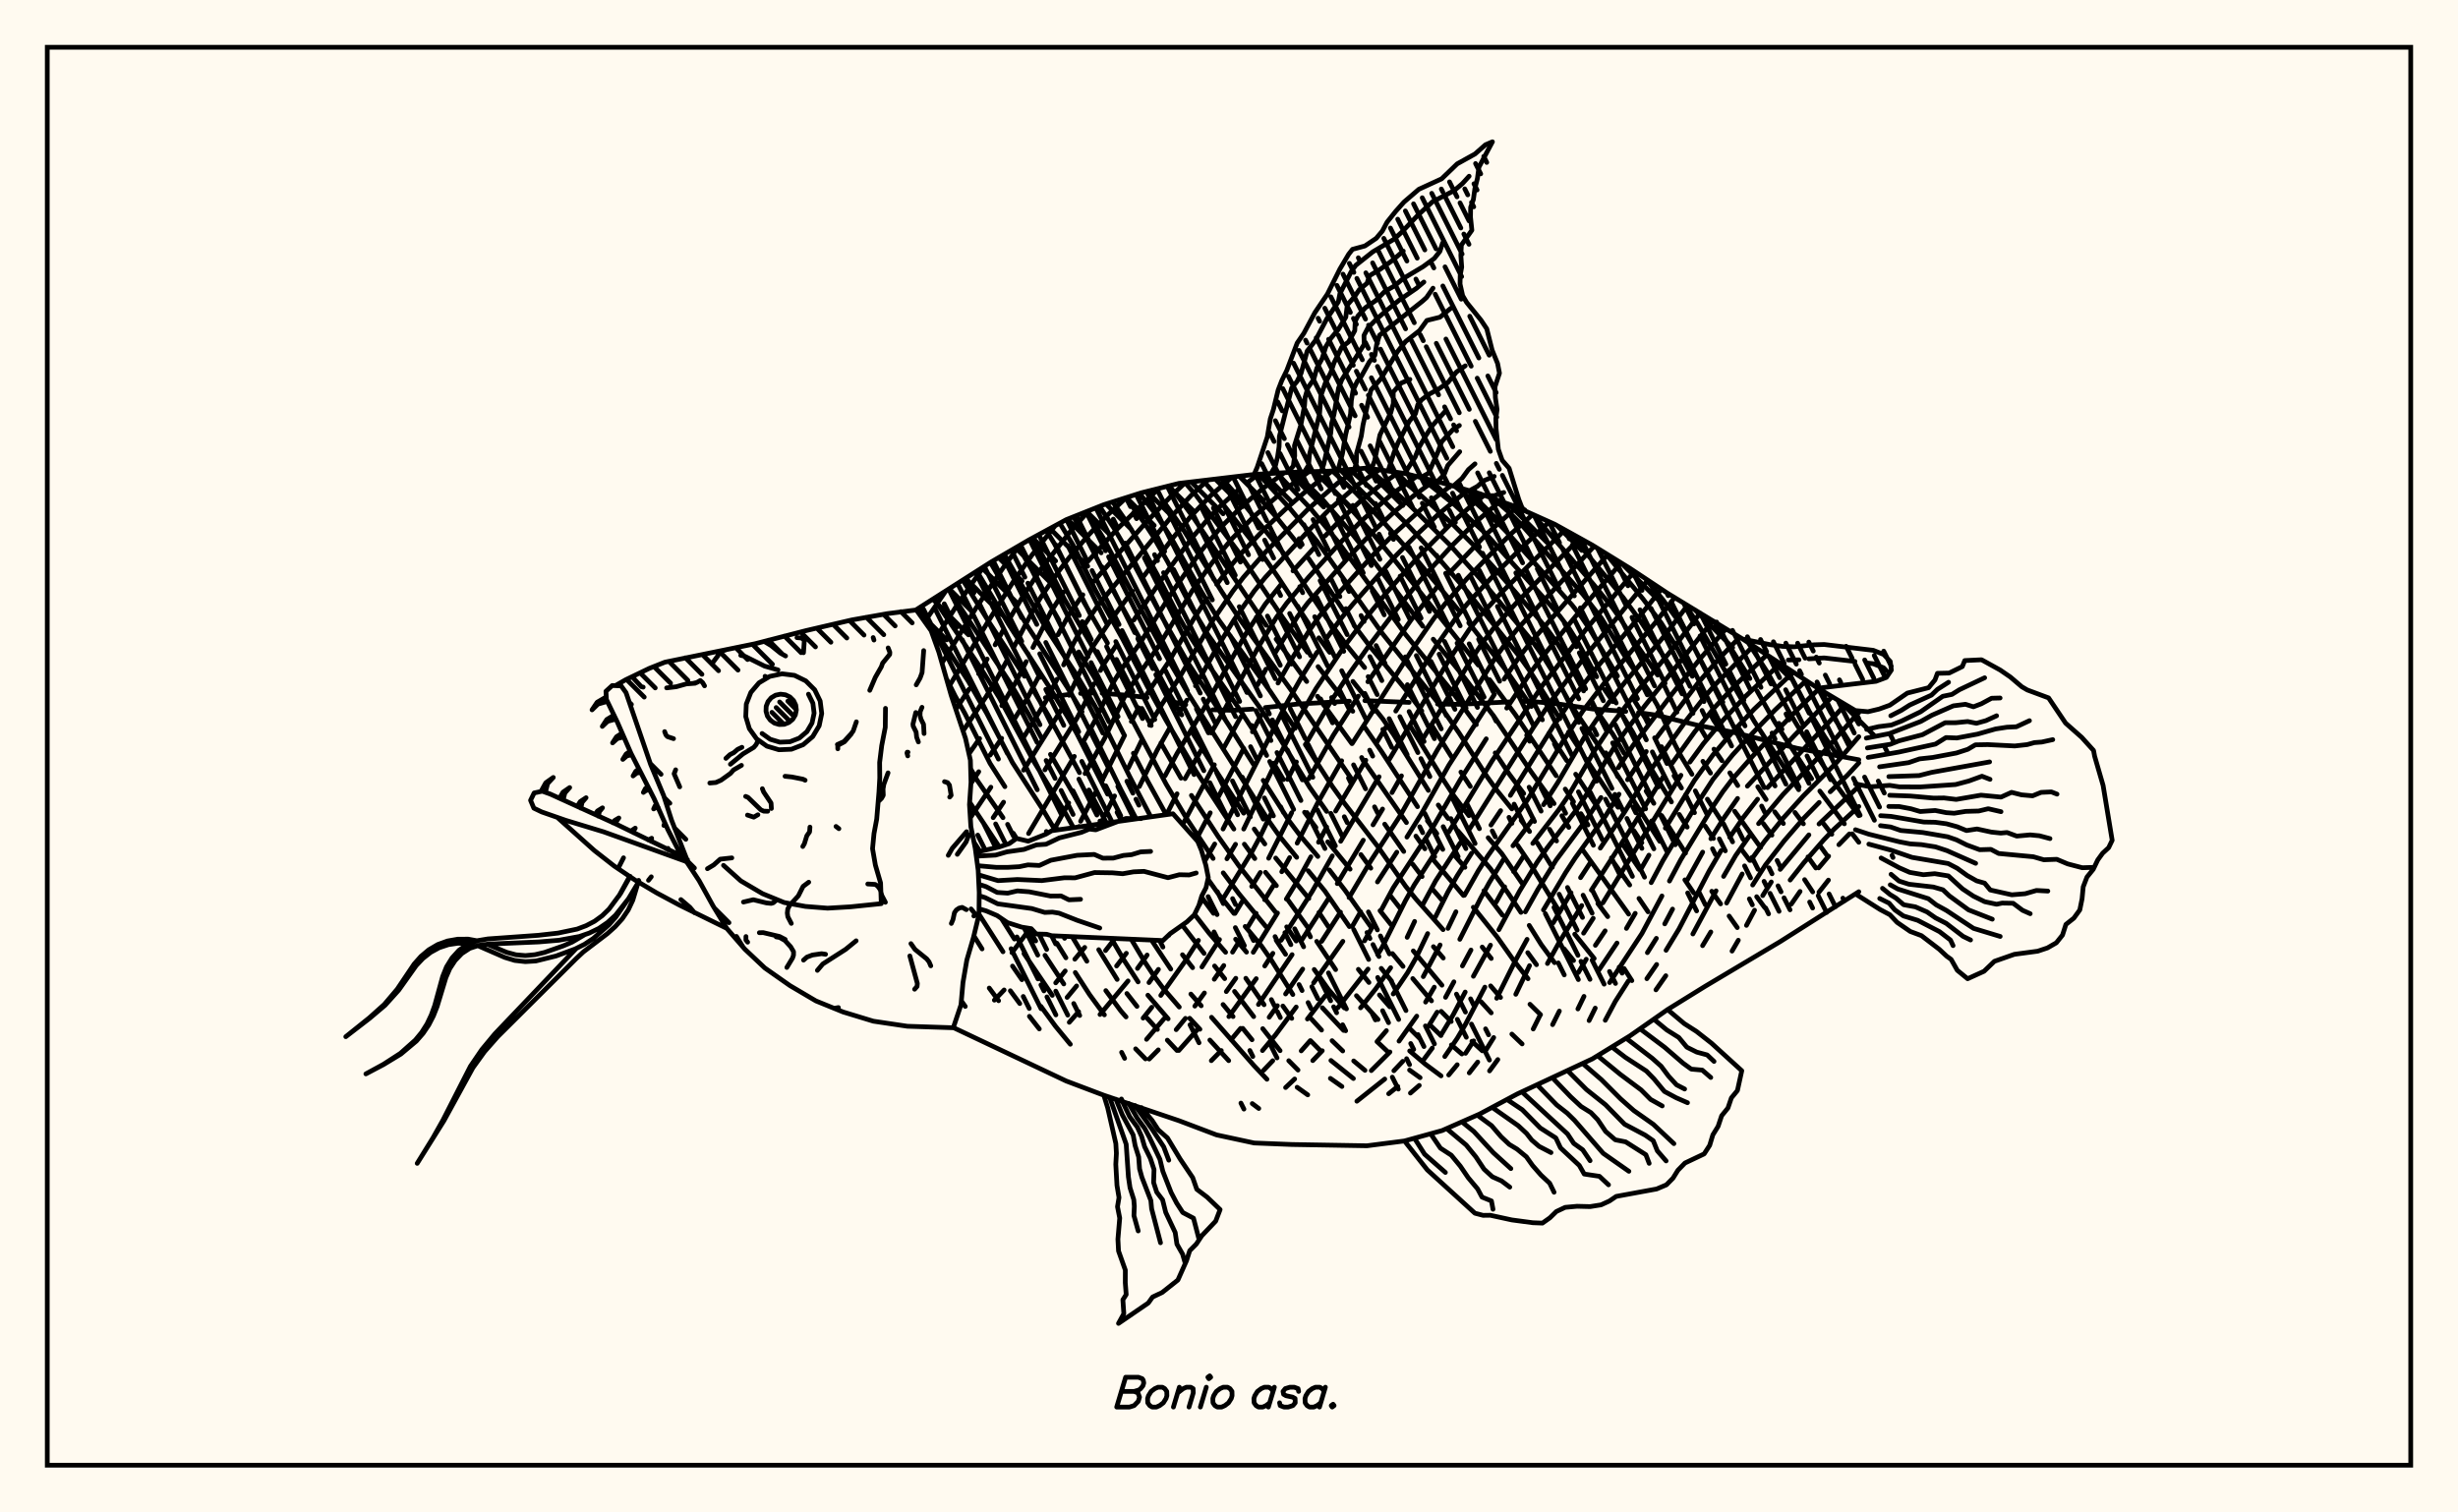 <svg xmlns="http://www.w3.org/2000/svg" width="520" height="320"><rect x="0" y="0" width="520" height="320" fill="floralwhite"/><rect x="10" y="10" width="500" height="300" stroke="black" stroke-width="1" fill="none"/><path stroke="black" stroke-width="1" fill="none" stroke-linecap="round" stroke-linejoin="round" d="
M 193.85 128.99 209.67 118.91 217.62 114.27 225.57 109.95 233.52 106.78 241.47 104.26 249.42 102.27 265.32 100.38 273.28 99.92 281.23 99.68 289.18 99.03 297.13 100.16 305.08 102.16 313.03 104.44 320.98 107.35 328.93 110.93 336.88 115.34 344.83 120.25 352.78 125.52 368.68 135.21 384.58 145.61 393.24 150.77 
M 393.24 188.67 376.63 199.21 360.73 208.68 352.78 213.6 344.83 219.16 336.88 224.03 320.98 231.46 313.03 235.7 305.08 239.2 297.13 241.4 289.18 242.42 273.28 242.15 265.32 241.83 257.37 240.12 249.42 237.11 233.52 231.73 225.57 228.72 201.68 217.41 
M 393.24 160.75 380.11 158.31 366.55 154.9 359.04 153.43 350.39 151.3 346.63 150.77 
M 343.95 150.52 336.97 150.01 328.93 148.84 323.52 148.38 322.11 148.41 
M 319.23 148.51 308.64 149.02 304.12 148.96 
M 298.11 148.61 288.74 148.24 
M 285.47 148.35 274.63 148.95 267.68 149.7 
M 264.95 150.03 260.81 150.29 256.56 150.17 
M 250.85 149.09 248.04 148.48 
M 242.65 147.6 238.88 147.13 233.17 146.68 
M 230.93 146.66 228.6 146.71 
M 226.16 146.92 221.14 147.62 
M 203.38 211.76 204.21 212.94 
M 209.28 209.05 211.26 211.73 
M 206.02 197.99 207.76 200.77 
M 213.74 209.62 215.74 212.33 
M 217.78 215.03 219.87 217.7 
M 207.11 193.43 212.19 201.37 
M 214.2 204.4 216.19 207.28 
M 220.2 212.91 223.27 217.1 226.43 220.94 
M 211.85 194.32 214.61 198.68 
M 216.63 201.76 222.62 210.6 
M 206.06 178.2 207.31 180.13 
M 217.4 196.36 219.11 199.08 
M 221.07 202.12 225.05 208.18 
M 205.14 169.74 211.41 179.18 
M 223.59 199.56 225.5 202.65 
M 227.48 205.76 230.49 210.42 233.64 214.72 
M 240.25 221.91 242.33 224.04 
M 205.34 162.64 206.65 164.99 212.19 173 
M 214.36 176.29 215.06 177.39 
M 226.81 198.16 229.93 203.37 
M 233.94 209.59 237.11 213.88 238.22 215.16 
M 200.53 144.49 204.13 150.96 209.45 161.52 212.59 166.44 
M 232.44 200.93 236.34 207.23 
M 238.4 210.2 240.53 212.93 
M 242.71 215.45 244.86 217.81 
M 246.95 220.07 249 222.26 
M 194.45 128.61 200.56 137.55 204.84 144.12 208.76 150.95 214.19 161.34 220.6 171.26 223.22 175.66 
M 235.09 198.53 237.79 203.16 240.77 207.75 
M 242.84 210.56 247.13 215.56 
M 264.92 233.49 266.3 234.53 
M 197.55 126.64 207.19 140.92 211.38 147.58 218.77 161.21 225.09 171.5 227.1 175.12 
M 239.31 198.71 242.2 203.56 244.18 206.55 246.23 209.31 249.48 213.07 
M 251.68 215.44 253.85 217.77 
M 255.95 220.05 259.94 224.41 
M 200.64 124.68 213.66 144.43 217.63 151.15 220.38 156.23 
M 222.23 159.6 227.25 168.28 230.7 174.61 
M 243.68 199.02 247.68 205.04 
M 251.93 210.32 254.12 212.8 
M 256.3 215.23 265.28 225.45 268.03 228.35 
M 203.69 122.74 209.33 131.78 216.73 143.08 
M 218.83 146.4 221.81 151.42 228.37 163.48 
M 230.36 167.14 234.09 174.14 
M 250.16 202 252.3 204.74 
M 258.74 212.53 260.86 215.08 
M 262.91 217.58 264.87 219.99 
M 274.41 230.04 276.66 231.65 
M 206.65 120.84 213.36 132.07 221.82 145.1 225.92 151.8 227.82 155.22 234.31 168.02 
M 236.32 171.86 237.28 173.69 
M 250.38 196.08 254.73 201.72 
M 256.95 204.38 259.09 207.06 
M 261.17 209.76 265.22 215.09 
M 267.14 217.64 270.81 222.3 
M 272.64 224.42 274.6 226.4 
M 209.53 119 217.24 132.29 225.84 145.5 228.91 150.59 
M 230.76 154.08 237.15 167.1 240.37 173.26 
M 252.71 193.45 255.8 197.45 259.28 201.48 
M 263.56 206.98 267.42 212.58 
M 281.45 228.16 283.89 229.88 
M 212.46 117.28 221.07 132.52 227.6 142.54 231.67 149.44 238.95 164.22 243.46 172.83 
M 254.17 189.79 256.72 193.24 
M 261.4 198.71 263.7 201.45 
M 271.4 212.85 273.28 215.46 
M 277.24 220.17 279.35 222.31 
M 281.56 224.37 286.32 228.19 
M 215.38 115.58 218.16 120.35 221.29 126.46 224.01 131.22 
M 228.21 137.93 231.4 143.13 233.32 146.61 237.88 155.6 
M 239.77 159.37 242.72 165.13 246.71 172.37 
M 255.54 186.01 257.67 189.01 261.05 193.26 
M 263.42 196.01 266.88 200.17 268.92 203.08 273.51 210.42 
M 277.45 215.61 279.58 217.94 
M 281.8 220.18 284.06 222.36 
M 286.38 224.47 288.77 226.46 
M 218.34 113.88 220.57 117.59 225.19 126.77 233.21 140.4 246.7 165.9 251.11 173.3 256.64 181.63 
M 258.78 184.67 262.05 189.03 267.81 196.05 
M 269.98 198.93 271.97 201.91 
M 279.75 213.22 284.24 218.01 
M 221.35 112.24 223.02 114.96 224.53 117.83 229.3 127.39 234.29 136.06 
M 236.2 139.52 239.72 146.37 
M 241.56 149.88 243.54 153.5 
M 245.59 157.2 249.84 164.64 
M 252.05 168.29 257.74 177.03 262.11 183.21 270.02 193.2 
M 272.2 196.1 274.22 199.1 
M 278.03 205.12 281.06 209.37 284.41 213.25 
M 291.35 220.41 293.66 222.59 
M 298.2 226.4 300.43 228.01 
M 224.21 110.69 226.98 115.27 231.74 124.86 237.54 135.26 242.8 145.37 246.68 152.4 253.1 163.29 261.03 175.41 
M 263.25 178.61 265.46 181.65 
M 267.72 184.56 270.03 187.39 
M 272.34 190.23 276.6 196.13 
M 278.56 199.17 282.56 205.15 
M 286.96 210.66 291.53 215.7 
M 298.22 222.35 301.54 225.16 304.86 227.63 
M 227.08 109.35 229.38 112.97 235.99 125.84 241.65 136.05 246.94 146.04 250.01 151.26 
M 252.13 154.79 257.52 163.51 263.11 172.05 
M 265.34 175.4 267.58 178.56 
M 269.88 181.54 276.89 190.1 
M 279.02 193.06 281.04 196.1 
M 287.37 205.09 289.61 207.87 
M 291.83 210.51 294.03 213.03 
M 298.31 217.7 300.45 219.82 
M 229.92 108.22 233.4 113.82 241.95 130.02 247.35 139.91 251.24 146.56 268.45 173.75 270.72 176.96 274.32 181.39 
M 276.76 184.23 280.27 188.51 285.47 196.05 
M 292.21 204.89 294.4 207.58 
M 302.69 217.03 304.84 219.1 
M 307.05 221.09 309.26 223 
M 232.63 107.14 235.73 111.85 237.44 114.76 245.84 130.58 251.36 140.31 259.97 153.45 265.16 161.69 
M 267.24 165.1 272.71 173.68 275.08 176.83 278.8 181.21 
M 281.23 184.06 284.57 188.4 289.88 195.92 
M 294.57 201.75 296.82 204.47 
M 298.88 207.04 302.84 211.76 
M 304.89 213.98 307.01 216.13 
M 311.39 220.31 313.58 222.33 
M 235.39 106.19 238.04 109.98 241.5 115.53 244.77 121.48 249.65 130.98 251.47 134.16 255.54 140.51 262.22 150.05 265.32 154.82 
M 269.43 161.46 271.52 164.95 
M 275.98 171.86 278.39 175.08 
M 280.89 178.11 285.62 183.9 
M 291.95 192.68 294.26 195.61 
M 298.99 201.19 305.05 208.45 
M 238.21 105.3 242.11 110.67 243.83 113.29 247.03 118.89 251.8 128.06 255.56 134.31 266.51 149.7 270.64 156.05 277.08 166.58 280.66 171.68 
M 287.9 180.81 290 183.69 
M 294.06 189.42 296.28 192.26 
M 303.25 200.29 305.33 202.7 
M 313.31 211.93 315.47 214.3 
M 319.84 218.79 322.01 220.87 
M 241.08 104.38 244.4 108.66 247.7 113.67 254.12 125.11 257.89 131.25 268.69 146.24 273.99 154.11 
M 276.15 157.53 281.89 166.43 284.35 169.86 291.48 179.11 297.37 187.52 299.55 190.22 305.29 196.69 
M 315.35 208.59 317.45 211.04 
M 244.13 103.59 244.53 104.05 
M 245.79 105.59 249.92 111.38 258.44 125.15 262.35 131.12 273.05 145.9 285.72 164.51 
M 292.94 174.37 296.97 180.15 
M 298.87 182.85 300.85 185.46 
M 302.96 188.02 305.16 190.56 
M 313.57 200.37 315.48 202.79 
M 323.67 212.48 325.91 214.68 
M 247.31 102.8 248.96 104.72 252.21 109.13 267.87 132.31 
M 269.97 135.23 276.44 144.19 
M 278.72 147.31 285.99 157.33 
M 288.4 160.85 297.54 174.04 
M 299.54 176.9 301.44 179.59 
M 303.38 182.1 309.59 189.46 
M 311.69 191.95 316.72 198.24 320.32 203.33 323.26 207.08 
M 250.72 102.13 253.01 104.78 261.89 116.62 271.32 130.6 276.59 138 
M 278.84 141.04 286.19 150.49 
M 288.68 153.82 292.26 158.99 299.88 170.68 
M 301.97 173.64 303.96 176.37 
M 307.9 181.2 309.91 183.51 
M 313.93 188.45 317.85 193.62 
M 323.2 201.56 325.05 204.11 
M 254.56 101.7 257.23 104.78 266.63 116.74 270.38 122.12 276.84 131.93 
M 279.01 134.95 281.3 138.02 
M 286.21 144.17 292.52 152.08 294.83 155.44 302.18 167.23 
M 304.27 170.32 306.35 173.17 
M 308.37 175.73 315.29 183.76 319.05 188.97 321.76 193.04 
M 323.51 195.79 326.06 199.86 328.87 203.68 
M 258.51 101.24 261.68 104.82 271.39 116.86 280.45 130.49 284.99 136.67 288.69 141.24 
M 298.38 153.69 305.57 165.33 307.6 168.42 310.75 172.58 
M 314.83 177.24 317.7 180.59 322.14 187.08 
M 330.87 200.73 332.9 203.23 
M 262.42 100.75 270.16 109.59 275.07 115.69 
M 276.88 118.21 284.25 129.22 
M 286.44 132.28 289.93 136.91 297.28 145.79 300.79 150.43 
M 303.01 153.64 307.1 160.17 
M 309.06 163.35 311.05 166.39 
M 321.04 178.82 323.58 182.56 329.49 192.2 
M 333.14 197.65 337.26 202.79 
M 266.24 100.32 272.85 107.53 278.63 114.53 292.48 134.08 304.33 148.84 308.7 155.12 314.6 164.33 316.65 167.19 319.84 171.15 
M 321.81 173.57 323.59 175.93 
M 325.22 178.34 328.4 183.5 
M 343.58 204.91 345.23 207.48 
M 270.13 100.1 277.37 107.72 283.07 114.63 297.29 134.16 306.7 145.68 312.32 153.32 
M 316.32 159.29 319.23 163.71 322.35 167.89 
M 327.82 175.46 329.3 177.93 
M 338.04 191.17 340.12 193.94 
M 273.98 99.9 279.88 105.78 285.61 112.4 289.5 117.26 301 132.5 
M 303.21 135.24 309.08 142.44 316.01 151.51 323.81 163.15 328.77 170.02 
M 330.42 172.58 331.89 175.06 
M 334.92 179.96 344.55 193.41 
M 277.95 99.78 280.47 102.09 284.28 105.99 290.13 112.58 294.21 117.48 312.74 140.72 
M 315.12 143.8 320.56 151.17 329.21 164.13 
M 331.13 166.95 332.89 169.64 
M 334.45 172.15 335.94 174.54 
M 340.96 181.87 344.77 187.25 
M 346.73 190.09 348.65 192.92 
M 281.87 99.63 286.77 104.22 292.74 110.52 299.04 117.64 308.55 129.1 
M 310.72 131.78 318.83 142.1 323.96 149.48 
M 327.66 155.12 331.46 160.94 
M 333.34 163.8 338.42 171.5 
M 343.37 178.76 346.92 183.98 
M 285.57 99.32 291.26 104.48 297.5 110.74 303.92 117.65 310.3 125.03 321.49 138.95 323.65 141.95 330 152.07 
M 331.82 154.9 333.68 157.76 
M 335.53 160.57 342.31 170.8 
M 345.65 175.75 347.34 178.3 
M 289.29 99.04 293.82 102.85 298.03 106.7 306.67 115.24 313.16 122.46 324.34 135.91 326.44 138.85 328.29 141.84 331.56 147.76 333.28 150.53 338.75 158.65 351.13 178.01 
M 356.44 186.16 358.32 188.93 
M 294.43 99.78 300.69 104.91 307.2 110.79 311.61 115.2 316.01 120.03 324.99 130.33 327.23 133.03 329.3 135.86 331.1 138.8 335.03 146.18 
M 336.75 148.89 341.24 155.4 343.58 159.38 
M 348.25 167.37 349.88 169.97 
M 351.53 172.56 356.59 180.49 
M 362.13 188.57 364 191.24 
M 365.8 193.81 367.53 196.26 
M 300.49 101.01 307.74 106.81 314.33 112.92 327.79 127.82 330 130.37 332.03 133.06 333.81 135.9 337.78 143.19 
M 339.46 145.9 341.24 148.46 
M 343.01 150.99 345.43 154.92 349.62 163.14 353.6 169.67 
M 355.25 172.31 356.93 175 
M 307.84 102.95 312.65 106.79 317.04 110.8 319.26 113.09 332.54 127.97 334.53 130.49 336.37 133.22 342.18 143.04 
M 345.66 148.05 348.07 151.95 348.75 153.33 
M 350.04 156.1 352.66 161.55 
M 354.15 164.14 355.72 166.73 
M 360.74 174.77 362.49 177.4 
M 371.63 189.72 373.37 192.07 
M 316.02 105.54 319.75 108.85 321.94 111.08 334.89 125.77 338.79 130.79 343.94 139.15 349.05 146.55 350.59 149.16 354.29 157.42 355.65 160.03 357.94 163.82 
M 361.2 169.08 364.69 174.49 
M 368.32 179.6 370.16 182.04 
M 324.28 108.84 337.16 123.69 341.13 128.57 343 131.23 346.45 136.71 350.68 142.83 
M 352.2 145.3 354.77 150.68 
M 360.25 161.07 361.87 163.57 
M 366.98 171.64 372.47 179.31 
M 331.88 112.57 343.38 126.41 347.19 131.62 353.8 141.65 355.16 144.16 358.16 150.93 
M 359.46 153.58 360.95 156.09 
M 362.59 158.5 364.28 160.94 
M 365.95 163.51 367.63 166.21 
M 373.03 174.23 374.86 176.7 
M 381.77 186.11 383.48 188.71 
M 339.64 117.05 347.58 126.71 351.42 131.78 354.62 136.83 358.01 143.09 
M 359.25 145.74 360.49 148.44 
M 361.84 151.11 362.55 152.41 365.03 156.07 
M 371.86 166.46 373.63 169.16 
M 375.45 171.76 377.28 174.24 
M 382.48 181.3 384.15 183.65 
M 348.07 122.4 351.8 126.89 355.4 131.84 358.32 136.88 364.48 148.57 
M 367.59 153.69 371.02 158.76 
M 379.73 171.9 381.52 174.3 
M 384.97 178.86 386.64 181.17 
M 356.23 127.61 359.15 131.91 371.09 152.57 380.52 167.09 
M 385.82 174.32 387.53 176.51 
M 362.64 131.51 370.2 143.56 
M 371.69 146.16 375.48 152.79 383.26 164.77 
M 384.99 167.37 390.18 174.3 
M 391.86 176.42 393.24 178.21 
M 369.85 135.99 374.01 142.4 378.33 150.34 381.58 155.73 388.7 166.41 393.24 172.58 
M 377.95 141.37 382.78 150.55 386.06 155.93 388.81 160 
M 392.43 165.34 393.24 166.56 
M 384.61 145.62 387.24 150.63 391.5 157.41 
M 391.11 149.49 391.41 150.04 
M 392.52 151.95 393.24 153.18 
M 200.09 125.03 195.62 131.54 
M 208.06 119.94 202.22 128.39 197.7 135.43 
M 215.63 115.43 212.25 120.09 206.53 128.56 199.31 140.24 
M 223.24 111.21 218.26 117.5 214.33 123.12 208.89 131.74 200.74 145.29 
M 230.36 108.04 226.34 112.56 220.19 120.44 216.36 126.2 213.78 130.58 
M 212.14 133.5 210.52 136.43 
M 208.84 139.43 207.03 142.55 
M 205.01 145.82 202.22 150.08 
M 238.29 105.27 234.16 109.12 230.33 113.15 226.2 117.97 224.11 120.68 220.17 126.39 218.43 129.31 214.59 136.71 
M 213.06 139.69 210.53 144.28 208.54 147.52 203.74 154.64 
M 245.14 103.34 236.3 111.98 229.16 119.87 
M 225.01 125.25 222.26 129.55 218.52 136.99 
M 217.1 139.98 214.8 144.51 211.94 149.3 
M 207.24 156.26 204.99 159.49 
M 250.73 102.13 248.01 104.69 242.3 110.7 231.16 123.24 
M 229.09 125.84 226.21 129.92 223.83 134.29 
M 219.64 143.32 217.25 147.87 214.22 152.74 
M 211.91 156.21 209.46 159.77 
M 207.06 163.27 205.4 165.76 
M 255.51 101.6 252.04 104.77 248.13 108.96 232.31 128.03 228.63 133.35 227.07 136.19 225.01 140.68 
M 223.63 143.7 221.36 148.2 216.44 156.18 
M 209.62 166.55 205.31 172.99 
M 260.61 100.98 256.22 104.78 252.02 109.12 248.23 113.71 241.52 122.48 
M 239.55 125.09 234.71 131.6 231.13 136.9 229.63 139.71 226.17 147.11 
M 224.56 150.09 216.54 162.95 
M 212.31 169.72 210.11 173 
M 266.27 100.32 264.06 101.96 
M 261.77 103.82 258.33 106.92 256.11 109.18 252.07 113.91 246.39 121.67 239.87 131.18 
M 236.17 136.48 233.54 140.47 232.8 141.86 
M 231.39 144.7 229.36 149.07 227.8 152.02 221.06 162.88 
M 271.71 100.01 267.48 103.11 262.85 107 258.28 111.55 254.11 116.55 248.31 124.79 241.23 135.98 237.45 141.31 235.75 144.01 231.57 152.6 229.11 157.03 
M 227.28 160.03 217.6 176.35 
M 276.87 99.81 272.03 103.44 265.19 109.35 260.6 114.02 256.23 119.31 252.17 125.05 245.19 136.58 239.53 144.78 237.85 147.55 233.66 156.26 229.55 163.67 
M 226.09 169.88 222.88 175.71 
M 281.83 99.63 276.52 103.71 272.2 107.49 267.62 111.8 262.99 116.65 260.7 119.33 257.39 123.66 
M 255.3 126.65 252.41 131.15 247.32 139.91 242.6 146.9 
M 240.87 149.74 239.33 152.64 
M 237.91 155.6 233.48 164.49 
M 231.9 167.45 228.61 173.76 
M 287.22 99.19 282.98 102.23 276.74 107.7 267.75 116.77 263.03 122.17 260.78 125.12 256.59 131.25 249.57 143.25 245.8 149.02 243.2 153.43 
M 241.63 156.43 238.72 162.47 
M 235.79 168.4 232.82 174.32 
M 217.94 196.45 214.08 201.56 
M 291.77 99.4 287.37 102.48 281.16 107.87 276.95 112.14 267.7 122.14 265.35 125.03 261.04 131.18 257.24 137.41 252.91 145.12 
M 251.09 148.14 249.21 151.15 
M 247.38 154.16 244.79 158.74 241.03 166.42 
M 212.43 209.45 210.36 211.61 
M 295.86 99.98 291.87 102.74 287.66 106.16 283.48 110.09 280.32 113.4 
M 278.16 115.75 273.54 120.79 
M 271.14 123.5 267.65 127.85 263.55 134.12 254.61 150.05 249 159.43 246.47 164.15 
M 299.68 100.8 294.35 104.65 287.94 110.28 283.7 114.65 276.87 122.08 272.18 127.65 270 130.67 266.13 137.03 259.05 150.16 256.22 155.08 
M 254.32 158.32 250.7 164.75 
M 249.01 167.95 246.78 172.36 
M 229.48 200.45 227.38 202.94 
M 225.35 205.43 223.34 207.95 
M 303.36 101.73 299.1 104.86 294.71 108.53 290.35 112.59 286 117.14 276.68 127.55 274.48 130.47 269.64 138.33 
M 267.81 141.58 266.04 144.9 
M 262.49 151.68 258.76 158.47 
M 256.9 161.81 250.22 174.43 
M 235.87 198.56 233.88 201.12 
M 227.76 208.6 225.75 211.03 
M 306.98 102.71 301.71 106.79 295.04 112.83 290.59 117.31 283.71 124.93 279.06 130.45 276.98 133.42 273.14 139.64 270.37 144.52 
M 266.78 151.33 264.96 154.84 
M 263.13 158.34 257.74 168.61 
M 256.03 171.97 253.05 177.62 
M 238.28 201.69 236.22 204.38 
M 228.19 214.05 226.21 216.3 
M 310.52 103.72 304.34 108.76 299.86 112.98 295.34 117.53 286.17 127.87 283.87 130.65 280.66 135 
M 278.64 137.99 275.71 142.63 271.99 149.19 258.74 175.4 
M 256.98 178.57 254.84 182.25 
M 242.68 202.06 240.64 204.9 
M 238.64 207.54 232.71 214.64 
M 313.98 104.79 311.49 106.79 306.97 110.8 300.18 117.65 293.32 125.41 288.8 130.94 284.48 136.64 278.39 145.71 274.55 152.35 268.96 163.25 263.11 175.41 
M 261.38 178.63 259.56 181.7 
M 254.35 190.35 253.56 191.71 
M 245.07 205.1 243.07 207.89 
M 317.36 106.03 311.88 110.75 307.37 115.24 300.45 122.77 295.9 128.34 289.42 136.89 285.36 142.64 281.24 148.88 276.19 157.53 
M 274.26 161.21 272.39 164.91 
M 268.97 172.03 266.57 177.03 264.88 180.17 258.56 190.45 
M 253.53 198.96 250.66 203.45 245.57 210.61 
M 243.67 213.11 241.83 215.41 
M 320.87 107.31 314.56 112.92 306.52 121.33 
M 304.18 123.99 298.5 131.19 289.38 144.24 
M 287.36 147.29 282.04 155.61 276.88 164.77 
M 273.26 171.95 268.39 181.59 
M 266.63 184.59 264.8 187.54 
M 262.98 190.44 261.26 193.26 
M 257.99 198.78 254.27 204.59 
M 246.25 215.55 242.56 219.9 
M 324.28 108.83 319.49 113.11 315 117.59 310.29 122.48 305.58 127.92 303.32 130.88 299.06 137.01 286.05 157.33 
M 283.84 160.96 278.66 170.06 274.42 178.39 
M 272.83 181.45 271.16 184.44 
M 269.37 187.41 267.53 190.36 
M 265.74 193.23 264.06 196 
M 262.44 198.71 260.75 201.45 
M 258.9 204.28 256.88 207.19 
M 254.8 210.09 252.77 212.87 
M 250.78 215.46 248.83 217.85 
M 245.04 222.13 243.12 224.07 
M 327.75 110.4 322.18 115.63 315.28 122.49 310.5 127.65 308.18 130.5 303.84 136.66 295.28 150.45 
M 293.26 153.77 291.14 157.26 
M 288.94 160.85 282.56 171.61 
M 280.67 174.98 278.94 178.2 
M 277.32 181.27 274.86 185.75 272.13 190.22 
M 270.26 193.17 265.13 201.48 
M 261.44 206.98 259.43 209.8 
M 253.38 217.76 249.38 222.26 
M 331.06 112.11 317.94 125.07 313.12 130.31 310.83 133.18 306.64 139.46 293.88 160.72 
M 291.75 164.34 283.63 177.99 
M 281.86 181.08 277.62 188.58 271.02 198.95 
M 269.28 201.7 267.56 204.38 
M 265.76 207.06 259.97 215.09 
M 334.21 113.86 320.67 127.69 315.83 133.11 313.58 136.06 311.48 139.18 300.58 157.05 
M 296.49 164.15 294.48 167.7 
M 292.49 171.17 290.47 174.52 
M 288.41 177.76 282.9 186.95 
M 281.13 189.99 275.25 199.11 
M 273.35 201.98 266.23 212.53 
M 262.45 217.58 260.44 219.99 
M 258.37 222.27 256.26 224.41 
M 337.25 115.57 321.02 133.07 318.64 135.99 316.42 139.06 304.1 158.64 296.21 172.58 289.96 182.2 285.4 189.9 
M 283.59 192.99 279.6 199.17 
M 275.59 205.03 271.97 210.3 
M 270.24 212.78 268.5 215.23 
M 340.12 117.34 323.81 135.91 321.44 138.95 318.2 143.69 
M 316.15 146.91 306.51 161.9 300.67 172.24 297.64 177.11 
M 295.5 180.3 291.41 186.6 
M 287.86 192.9 286.06 196.04 
M 284.09 199.16 277.9 207.95 
M 274.22 213.06 269.86 218.93 267.08 222.28 
M 342.95 119.09 335.22 128.09 326.39 138.85 324.05 141.94 318.75 149.82 
M 314.42 156.32 308.89 165.03 303.11 175.06 294.75 187.83 292.14 192.67 
M 290.46 195.89 288.67 199.06 
M 280.38 210.67 276.59 215.6 
M 269.26 224.42 267.33 226.44 
M 345.78 120.88 335.52 133.17 326.37 144.93 315.66 160.98 306.48 176.05 
M 304.42 179.15 299.19 187.24 297.32 190.58 292.4 200.42 291.44 201.98 
M 289.42 205.03 283.02 213.23 
M 277.19 220.17 275.28 222.34 
M 348.61 122.75 335.37 138.85 328.5 147.84 324.45 153.84 310.92 175.34 
M 308.9 178.36 303.72 186.36 300.93 191.51 
M 299.27 194.95 297.69 198.32 
M 294.2 204.74 291.05 209.2 287.83 213.23 
M 279.73 222.31 277.72 224.4 
M 273.89 228.29 271.97 230.1 
M 351.47 124.65 345.96 131.52 337.34 141.79 332.71 147.73 328.66 153.57 319.52 168.29 
M 317.47 171.51 315.42 174.56 
M 311.33 180.51 308.26 185.31 306.29 188.76 303.66 194.02 
M 302.03 197.52 299.59 202.62 297.77 205.82 294.74 210.3 
M 354.28 126.42 350.18 131.76 339.38 144.55 334.86 150.43 330.91 156.43 323.11 169.29 314.73 181.11 312.71 184.29 309.81 189.42 
M 308.01 192.91 306.32 196.43 
M 304.66 199.93 301.1 206.63 
M 293.3 218.06 291.31 220.39 
M 357 128.08 352.3 134.32 343.82 144.28 339.3 150.02 335.08 156.15 329.52 165.62 326.54 170.26 
M 324.38 173.23 320.07 178.95 
M 318.02 181.92 315.07 186.72 313.21 190.09 308.83 198.74 
M 303.43 208.86 301.59 212.02 
M 299.72 214.99 295.97 220.28 
M 294.05 222.57 290.1 226.51 
M 359.68 129.7 354.23 136.82 345.99 146.71 341.54 152.53 337.31 158.85 331.8 168.36 329.77 171.31 324.27 178.44 
M 322.18 181.35 320.2 184.42 
M 318.32 187.62 316.51 190.89 
M 311.19 201 309.38 204.37 
M 307.58 207.73 305.81 211.01 
M 304.03 214.15 302.22 217.09 
M 296.76 224.55 294.88 226.54 
M 292.95 228.3 287.05 232.99 
M 362.36 131.34 348.06 149.22 343.59 155.1 341.41 158.25 339.41 161.47 335.77 167.89 333.82 170.92 327.26 179.45 325.21 182.39 321.42 188.63 317.09 196.71 
M 315.32 199.97 311.7 206.56 
M 309.97 209.89 307.42 214.72 304.79 219.09 
M 303.01 221.74 301.22 224.15 
M 295.71 229.86 293.78 231.41 
M 365.14 133.04 359.65 139.4 353.89 146.62 345.45 157.75 342.37 162.42 
M 338.69 168.74 335.69 173.28 329.19 182 325.35 188.18 322.69 192.93 
M 314.13 208.85 309.99 216.79 308.29 219.67 305.65 223.54 
M 300.25 229.65 298.38 231.27 
M 368.03 134.81 363.5 139.54 359.27 144.44 350.42 156.11 
M 348.28 159 344.31 164.97 
M 342.51 168.03 339.68 172.6 333.23 181.54 331.21 184.63 326.52 192.52 
M 323.06 198.74 320.57 203.29 316.63 211.21 
M 311.76 220.22 310.04 222.86 
M 308.28 225.27 306.48 227.44 
M 370.89 136.69 363.06 144.64 360.87 147.14 356.91 152.18 349.01 163.18 343.6 171.95 338.55 179.44 
M 336.44 182.52 334.37 185.69 
M 332.36 188.89 328.59 195.25 
M 323.58 204.31 320.67 210.37 
M 316 219.52 314.34 222.2 
M 312.62 224.7 310.83 227 
M 373.74 138.59 367.32 144.75 362.57 149.85 358.52 154.84 353.74 161.49 
M 351.86 164.35 345.65 174.39 336.66 188.33 
M 334.63 191.59 329.8 199.46 327.37 203.86 
M 316.87 224.18 315.12 226.58 
M 376.55 140.47 369.22 147.37 364.48 152.41 360.36 157.33 357.5 161.24 
M 355.61 164.03 339.09 191.03 
M 337.05 194.28 335.01 197.44 
M 325.86 214.7 324.36 217.71 
M 379.34 142.26 371.12 150.02 366.52 154.88 362.39 159.72 358.47 165.11 352.31 175.22 
M 348.84 180.93 347.1 183.97 
M 339.57 196.94 337.51 200.01 
M 335.58 202.95 333.91 205.76 
M 329.89 213.92 328.46 216.79 
M 382.08 144.01 375.53 150.2 370.82 155.05 366.54 159.72 362.41 164.86 358.64 170.66 353.49 179.26 351.79 182.1 349.32 186.74 
M 345.94 193.24 344.08 196.43 
M 342.08 199.52 338.15 205.39 
M 335.1 210.81 333.81 213.47 
M 384.81 145.74 379.97 150.42 375.2 155.32 370.8 159.97 366.5 164.83 364.46 167.52 362.53 170.4 355.57 181.91 353.18 186.41 
M 351.59 189.56 347.36 197.5 340.52 207.89 
M 337.48 213.29 336.18 215.93 
M 387.6 147.4 379.62 155.61 369.66 166.33 
M 367.59 168.93 364.67 173.11 361.94 177.45 
M 360.21 180.29 356.98 186.13 
M 353.84 192.34 352.18 195.47 
M 350.41 198.53 348.51 201.56 
M 344.48 207.56 341.74 211.85 339.6 215.87 
M 390.4 149.07 373.93 166.64 
M 371.82 169.09 368.79 172.98 365.92 177.15 
M 364.1 179.97 361.56 184.32 355.19 196.56 352.46 201.06 
M 350.47 204.06 348.4 207.07 
M 393.2 150.74 386.28 158.56 377.16 168.14 372.03 174.27 
M 370.06 176.91 367.19 181.01 364.63 185.43 
M 363.04 188.48 358.13 197.61 
M 352.41 206.44 350.32 209.43 
M 393.24 155.87 388.57 161.3 381.51 168.39 377.3 173.04 373.27 178.02 370.37 182.05 
M 368.57 184.91 365.27 191.06 
M 361.93 197.18 360.19 200.08 
M 393.24 161.4 390.83 164.01 387.19 167.52 
M 384.86 169.77 381.56 173.15 377.47 177.88 373.5 182.99 370.78 187.25 
M 393.24 166.36 384.82 174.34 
M 382.68 176.64 376.61 183.94 
M 374.72 186.6 372.91 189.49 
M 371.18 192.58 369.47 195.79 
M 367.75 198.93 366.42 201.23 
M 393.24 170.63 388.03 175.41 385.84 177.68 381.65 182.49 378.71 186.2 
M 391.25 176.44 389.02 178.72 
M 386.85 181.14 384.75 183.62 
M 380.81 188.61 378.95 191.3 
M 386.81 186.21 384.81 188.76 
M 265.32 100.38 265.99 98.8 268.1 92.45 268.74 88.62 269.39 86.65 270.4 82.51 271.16 80.54 272.23 78.36 274.42 72.58 275.83 70.52 278.17 66.14 280.83 62.2 283.47 56.9 285.32 53.78 286.13 52.75 288.75 52.04 291.15 50.42 292.45 48.87 293.44 47 295.27 44.71 297.02 42.75 300.16 40.05 304.99 37.83 308.27 34.67 312.04 32.58 314.26 30.63 315.73 30 312.87 35.37 312.56 37.73 312.02 39.87 311.7 42.21 311.12 43.86 311.09 45.94 311.38 48.71 309.16 51.84 309.05 54.03 309.23 56.52 308.92 58.2 308.88 60.09 309.43 62.55 310.27 63.98 313.3 67.72 314.53 69.56 315.67 74.09 316.82 76.9 317.22 78.95 316.26 81.87 316.36 84.15 316.71 86.65 316.45 88.52 316.5 90.71 316.98 95.06 317.79 97.38 319.26 99.07 321.3 105.65 321.9 107.2 322.4 107.99 
M 320.98 107.35 320.98 107.35 
M 268.87 100.17 269.79 98.64 270.28 96.66 270.6 94.48 270.66 92.34 273.26 82.07 274.4 80.7 275.25 78.98 276.54 74.27 278.26 72.07 280.73 67.38 283.13 63.87 283.46 62.15 285.84 57.5 286.8 56.15 290.41 53.29 294.86 50.64 296.45 49.21 299.95 45.54 303.03 42.71 307.61 40.34 309.37 38.85 310.8 37.28 
M 272.41 99.97 273.6 98.61 273.9 96.43 273.85 94.28 275.19 89.97 275.97 85.87 276.1 84.08 276.7 82 277.92 80.3 278.58 77.91 279.7 75.87 280.48 73.37 281.52 71.62 283.09 69.75 284.71 67.1 285.03 64.51 286.5 62.84 287.57 61.28 289.19 59.95 289.74 58.32 292.03 56.94 294.61 55.07 296.87 53.12 
M 275.96 99.84 276.84 98.41 277 96.28 279.15 87.62 279.44 83.73 280.39 81.01 281.53 78.84 282.21 76.78 283.85 73.46 285.3 72.34 286.61 69.95 286.7 67.95 287.28 66.84 288.86 65.1 291.05 63.59 292.91 61.7 294.99 60.5 296.8 58.97 301.04 56.43 303.43 54.68 304.62 53.18 305.19 51.39 
M 279.5 99.73 280.03 98.27 281.52 91.68 281.71 89.63 282.22 87.63 283.17 82.14 283.87 80.33 288.61 72.84 288.55 70.97 289.41 69.33 291.33 67.4 293.47 65.57 296.03 63.49 299.64 61.01 301.23 59.67 
M 283.05 99.53 284 95.99 284.66 92.03 285.72 87.57 285.88 84.78 286.24 82.59 287.14 80.67 288 79.62 289.69 76.57 290.86 75.17 291.23 72.91 291.84 70.93 300.92 63.73 301.79 62.95 303.16 60.97 
M 286.58 99.24 286.94 97.85 286.99 95.94 287.99 92.24 288.34 89.94 290.01 82.54 292.12 80.15 295.62 74.43 297.36 72.26 300.31 69.94 301.86 67.8 304.63 67.11 306.91 65.23 
M 290.13 99.16 290.78 97.59 291.93 92.02 294.22 87.33 294.77 85.35 294.74 82.95 296.42 81.05 298.27 80.27 
M 293.64 99.66 294.93 95.7 295.74 93.72 298.13 89.14 299.45 87.53 299.94 85.63 300.76 84.57 302.17 83.49 304.31 82.34 306.3 80.95 308.11 78.71 309.98 77.4 
M 297.15 100.17 299.39 96.7 300.19 94.68 301.61 92.21 303.08 89.98 305.93 86.81 
M 300.6 101.03 302.2 100.13 304.2 95.61 304.99 93.46 307.39 90.87 308.74 90.02 
M 304.04 101.9 305.49 100.47 306.28 98.49 308.81 95.57 
M 307.46 102.84 309.29 101.22 310.65 99.36 312.04 98.14 
M 310.87 103.82 312.52 102.92 313.95 101.68 316.1 100.79 
M 314.25 104.89 316.12 104.87 318.13 104.2 
M 317.59 106.11 322.57 107.87 
M 206.43 180.34 211.47 179.17 213.53 178.48 215.05 177.39 217.53 177.98 221.28 176.48 222.5 175.76 248.15 172.17 253.38 178.03 254.17 179.93 255.11 183.11 255.62 185.67 255.14 187.82 254.24 189.55 253.63 191.56 252.65 193.58 251.1 195.04 247.57 197.53 246.02 199 222.5 197.98 221.41 197.67 219.22 197.61 218.16 196.48 216.15 196.16 213.15 195.21 210.94 193.71 208.64 192.73 207.12 192.28 
M 206.54 181.15 210.63 180.92 213.03 180.23 216.62 179.72 219.27 178.76 221.29 178.62 224.11 177.28 228.79 176.1 230.45 175.41 231.81 175.57 238.18 173.17 241.41 173.2 
M 206.81 183.16 210.75 183.51 213.24 183.51 215.65 183.37 217.47 182.99 219.89 183.11 222.3 182.01 227.87 180.96 231.49 180.78 233.31 181.57 235.54 181.55 237.66 180.99 239.38 180.83 241.32 180.24 243.42 180.14 
M 206.99 185.08 211.13 186.32 215.22 186.08 220.4 186.31 225.21 185.71 227.43 185.73 231.56 184.61 235.38 184.67 237.51 184.86 239.8 184.46 242.02 184.36 247.1 185.7 249.5 185.07 251.57 185.12 253.06 184.7 
M 207.08 187.09 208.61 187.59 210.96 188.82 213.19 188.97 215.23 188.49 217.72 188.68 222.24 189.58 224.47 189.56 226.13 190.38 228.59 190.27 
M 207.15 189.51 208.4 189.91 211.07 191.23 218.29 192.23 221.02 193.05 222.65 192.98 224.04 193.2 227.9 194.72 232.66 196.35 
M 241.47 234.33 243.73 237.05 245.03 239.04 246.98 240.76 249.68 245.24 252.32 249.16 253.18 251.62 255.39 253.3 258.12 255.92 257.18 258.37 254.25 261.45 253.08 263.22 251.69 264.62 251.01 266.74 249.19 270.82 245.86 273.46 243.83 274.42 242.93 275.68 236.62 280 237.75 277.95 237.55 275 238.25 273.9 238.06 271.42 238.07 268.73 236.63 264.68 236.5 262.19 236.88 257.71 236.41 255.31 236.73 253.37 236.3 250.8 236.05 246.34 236.18 244 236.06 241.95 234.34 234.4 233.52 231.73 
M 240.12 233.89 243.68 238.85 246.19 242.65 247.26 245.47 
M 238.78 233.45 240.59 236.58 242.17 238.74 243.17 240.63 245.39 245.29 246 247.82 247.75 252.29 248.92 254.53 250.22 256.54 252.49 257.74 253.6 261.99 
M 237.43 233.01 238.99 236.27 240.62 238.49 241.51 240.43 242.15 242.62 243.36 245.08 244.14 247.45 244.05 250.19 244.71 252.23 245.95 253.85 246.61 256.51 248.62 260.77 248.98 263.23 250.18 265.34 250.68 267.07 
M 236.08 232.57 237.43 235.88 239.72 240.13 240.14 242.38 240.89 244.78 241.08 247.3 241.57 249.08 243.47 254 243.63 255.74 245.51 262.94 
M 234.73 232.12 238.25 242.1 238.72 249 239.06 251.3 239.86 253.83 239.97 255.22 239.89 257.19 240.79 260.44 
M 352.78 213.6 356.31 216.57 358.89 218.22 362.07 220.71 368.48 226.54 367.56 230.73 366.28 232.29 365.55 234.43 364.22 236.07 363.47 238.31 362.36 240.11 361.69 242.33 360.52 244.14 356.46 246.07 354.97 247.6 353.93 249.27 352.54 250.68 350.47 251.56 341.92 253.13 340.46 254.12 338.71 254.92 336.39 255.29 333.62 255.22 331.12 255.45 329.25 256.33 327.89 257.66 326.31 258.78 324.25 258.7 319.83 258.11 315.27 257.12 313.76 257.14 312.03 256.69 301.95 247.52 297.13 241.4 
M 349.87 215.64 352.61 217.91 355.16 219.51 356.86 221.56 358.95 222.6 361.16 223.2 362.61 224.57 
M 346.96 217.67 352.16 221.58 356.07 224.95 357.79 226.2 360.12 226.41 361.92 227.97 
M 344.02 219.66 349.53 223.9 351.42 225.59 352.97 227.66 354.67 229.52 356.39 230.41 
M 341 221.51 343.85 223.71 348.3 226.61 349.9 228.25 352.11 230.92 354.6 232.26 357 233.31 
M 337.97 223.36 342.74 227.28 347.19 230.6 349.19 232.61 351.65 233.99 
M 334.82 225 338.79 228.43 342.83 232.48 345.63 234.96 349.77 237.88 354.12 241.97 
M 331.61 226.5 335.63 230.53 339.66 233.74 343.69 237.86 348.05 240.17 349.75 241.35 350.61 243.48 352.47 245.63 
M 328.4 228.01 332.28 232.05 334.48 234.1 336.57 235.41 338 236.9 339.67 239.38 341.72 241.16 343.91 241.59 348.19 244.31 348.89 246.14 
M 325.18 229.51 329.33 233.78 331.54 235.51 333.09 237.03 339.16 244.01 344.6 247.82 
M 321.96 231 331.62 239.92 332.93 241.91 334.83 243.27 336.39 245.58 
M 318.8 232.62 322.05 234.8 325.85 238.65 329.14 240.76 330.14 242.87 334.11 246.58 335.15 248.4 338.37 248.88 340.29 250.68 
M 315.67 234.29 321.19 238.17 322.96 239.82 324.04 241.2 325.61 242.55 328.12 243.86 
M 312.52 235.92 315.54 238.15 317.57 240.51 319.29 242.13 320.94 243.13 322.91 244.75 324.22 246.59 326 248.62 327.83 250.33 328.77 252.25 
M 309.27 237.35 311.8 239.4 315.91 243.87 319.63 247.25 
M 306.03 238.78 310.19 242.27 312.23 244.77 313.95 247.36 315.71 248.98 317.65 249.85 319.4 251.17 
M 302.65 239.87 304.73 242.92 307.02 244.41 308.93 246.72 310.61 249.18 312.6 251.55 313.52 253.28 315.52 254.09 315.85 255.85 
M 299.23 240.82 301.38 244.2 305.78 248.06 
M 392.53 150.34 395.18 150.58 397.53 150.02 399.8 149.2 403.51 146.64 408.01 145.5 409.35 143.86 409.87 142.46 412.35 142.4 415.14 141.03 415.65 139.76 419.21 139.59 423.16 141.77 425.3 143.24 427.72 145.3 428.88 145.98 433.39 147.66 436.98 152.99 440.4 156.01 442.9 158.78 443.12 159.97 444.92 166.18 446.84 177.79 446.09 179.35 444.82 180.52 443.79 181.94 442.84 183.92 441.51 185.56 440.71 187.64 440.47 190.16 439.99 192.52 438.73 194.26 437.05 195.59 436.33 197.84 435.03 199.47 433.14 200.56 431.08 201.25 426.15 201.91 421.93 203.39 419.73 205.5 416.26 207.08 414.07 205.29 412.77 202.98 411.84 202.32 410.24 200.83 406.49 197.96 404.12 197.07 401.34 195.15 399.82 193.54 397.77 192.45 392.53 189.13 
M 400 151.44 402.22 150.3 404.02 149.16 408.61 147.07 409.88 145.85 412.22 144.35 
M 394.89 154.33 397.43 153.74 400.13 153.4 402.28 152.55 406.32 150.59 411 147.32 412.94 146.92 414.52 145.93 419.86 143.4 
M 394.82 156.17 399.71 155.21 406.37 152.63 408.69 151.33 413.23 149.34 415.8 149.01 417.49 149.54 419.16 148.9 421.33 147.73 423.13 147.68 
M 395.05 158.25 399.87 157.48 401.76 156.74 406.69 155.45 411.5 152.91 413.8 152.9 416.27 152.66 418.12 153.03 420.13 152.47 422.39 151.44 
M 395.22 160.25 401.67 159.13 409.47 157.43 411.68 156.05 413.98 156.14 418.36 155.32 422.18 154.23 424.58 153.86 426.57 153.77 429.34 152.48 
M 397.64 162.24 403.79 161.35 406.09 160.56 408.87 160.26 413.88 159.32 416.29 158.54 417.9 157.59 420.52 157.54 426.23 157.83 428.86 157.54 430.38 157.12 431.95 157 434.27 156.49 
M 399.59 164.31 405.99 164.09 408.62 163.42 420.91 161.2 
M 392.53 165.85 395.66 166.47 399.76 166.16 401.8 166.48 406.22 166.5 413.71 165.99 416.52 165.24 419.29 164.23 421 164.89 
M 399.78 168.26 404.13 168.42 409.06 168.86 411.27 168.83 413.84 169.14 419.09 168.24 423.32 168.65 425.55 167.64 427.65 168.17 430 168.38 431.8 167.65 433.97 167.55 435.17 168.02 
M 399.58 170.62 401.81 170.65 404.28 171.12 406.23 171.7 409.4 171.48 411.73 171.94 413.42 172.06 415.85 171.67 418.61 171.59 420.62 171.11 423.32 171.73 
M 397.86 172.58 400.07 172.73 406.97 173.92 409.4 173.97 411.78 174.29 414.05 174.92 416.02 175.73 418.24 175.39 421.29 176.05 423.27 176.26 424.6 176.14 426.65 176.9 429.48 176.64 431.45 176.83 433.68 177.43 
M 397.83 174.69 399.98 174.97 402.11 175.71 406.78 176.14 412.02 177.04 413.9 177.69 416.09 178.78 418.8 179.78 421.18 179.71 422.83 180.58 430.16 181.27 432.38 181.91 435.12 181.81 437.42 182.78 440.51 183.59 442.69 183.52 
M 392.53 175.55 395.34 176.49 401.85 178.11 404.12 178.55 406.47 178.7 409.47 179.18 411.88 179.97 417.96 182.66 
M 395.36 178.6 400.07 179.88 404.5 181.4 412.14 182.7 414.05 183.7 416.17 185.24 418.17 186.37 419.85 186.85 421.05 188.3 425.6 189.32 428.43 189.09 430.81 188.4 433.23 188.53 
M 397.95 181.53 401.8 183.6 404.01 184.57 406.9 185.07 409.3 184.85 412.19 185.32 415.17 188.06 417.48 189.6 419.88 190.78 422.39 191.32 423.56 191.07 425.89 191.11 427.88 192.6 429.5 193.32 
M 400.06 184.98 401.75 186.41 403.84 187.08 409 187.67 411.04 188.26 412.4 189.55 416.45 192.51 421.48 194.48 
M 399.89 187.2 401.48 188.09 407.95 190.14 409.61 191.44 411.79 192.64 417.51 196.42 423.15 198.13 
M 398.25 187.95 399.85 189.26 401.08 190.01 402.73 191.42 405.21 191.87 407.68 192.95 409.47 194.2 411.73 195.36 415.3 198.11 416.88 198.88 
M 397.66 190.1 399.65 191.09 400.86 192.51 402.68 193.79 405.7 194.72 410.31 197.11 412.63 198.89 413.18 200.07 
M 368.68 135.21 374.46 136.39 377.12 136.76 379.52 136.85 383.69 136.43 385.92 136.36 396.3 137.59 398.51 138.47 399.89 139.95 400.13 141.77 399.07 143.33 396.88 144.15 384.58 145.61 
M 378.32 139.64 380.58 139.6 
M 382.67 139.39 385.92 139.2 392.41 139.94 
M 395.02 140.28 396.3 140.43 398.51 141.3 399.07 141.91 
M 130.2 145.06 132.35 143.83 137.37 141.41 140.67 140.1 159.75 136.2 170.52 133.42 180.19 131.17 187.75 129.83 193.85 129.05 196.98 133.44 198.62 137.99 201.23 147.13 204.26 156.24 205.29 160.84 205.42 165.51 205.1 170.23 205.39 174.9 206.32 179.5 206.94 184.14 207.16 188.81 207.11 193.5 205.95 198.3 204.54 203.11 203.72 207.88 203.3 212.6 201.67 217.45 191.95 217.13 184.76 216.06 178.36 214.11 172.61 211.77 167.13 208.54 161.8 204.8 157.59 200.84 153.75 196.42 150.81 191.6 147.9 186.33 144.93 181.84 
M 187.33 149.87 187.28 153.89 186.53 157.76 186.09 161.33 186.12 164.58 185.95 167.56 185.47 173.31 184.9 176.36 184.59 179.56 185.19 183.03 186.29 186.81 186.44 191.19 179.95 191.86 175.08 192.15 170.4 191.78 165.89 190.95 161.32 189.08 156.73 186.38 153.06 183.09 
M 144.14 181.1 141.28 175.51 138.37 168.96 133.49 159.38 130.61 152.8 128.29 147.99 128.19 146.26 129.52 145.04 131.41 145.12 132.44 146.55 137.64 161.73 140.41 168.35 142.08 173.56 145.27 181.72 
M 144.82 182.15 127.71 176 119.68 173.56 114.61 171.79 112.94 170.99 112.24 169.33 113 167.77 114.72 167.4 116.4 168 130.46 174.41 145.06 181.53 
M 160.07 156.33 158.53 154.17 157.77 151.62 157.88 148.97 158.85 146.49 160.57 144.47 162.85 143.11 165.45 142.56 168.08 142.89 170.47 144.06 172.35 145.94 173.51 148.32 173.84 150.96 173.3 153.56 171.94 155.84 169.91 157.56 167.44 158.52 164.78 158.63 162.24 157.87 160.07 156.33 
M 171.03 146.87 171.97 148.78 172.23 150.89 171.79 152.97 170.71 154.8 169.09 156.17 167.11 156.94 164.98 157.03 162.95 156.42 161.22 155.19 
M 162.97 152.37 162.35 151.51 162.05 150.49 162.09 149.43 162.48 148.44 163.16 147.63 164.08 147.08 165.12 146.87 166.17 147 167.12 147.46 167.88 148.22 168.34 149.17 168.47 150.22 168.26 151.26 167.71 152.18 166.9 152.86 165.91 153.25 164.85 153.29 163.83 152.99 162.97 152.37 
M 163 152.34 163.23 152.56 
M 163.3 150.71 165.84 153.25 
M 164.2 149.7 167.15 152.65 
M 164.93 148.52 168.04 151.63 
M 166.67 148.34 168.46 150.13 
M 151.14 192.14 154.22 195.22 
M 145.05 181.8 146.91 183.65 
M 142.67 175.15 145.09 177.58 
M 140.58 168.8 141.72 169.95 
M 137.58 161.55 139.85 163.82 
M 133.16 148.62 133.58 149.03 
M 132.54 143.74 136.29 147.49 
M 135.42 142.36 138.62 145.55 
M 138.34 141.02 141.86 144.53 
M 141.5 139.92 145.52 143.95 
M 145.01 139.17 148.5 142.67 
M 148.64 138.54 152.01 141.91 
M 152.14 137.78 156.13 141.78 
M 155.65 137.03 158.15 139.54 
M 159.18 136.31 163.41 140.54 
M 162.58 135.45 165.34 138.22 
M 165.96 134.57 169.48 138.09 
M 169.36 133.72 172.52 136.87 
M 172.79 132.89 175.78 135.88 
M 176.24 132.08 179.15 134.99 
M 179.7 131.28 182.79 134.37 
M 183.28 130.6 186.97 134.29 
M 186.91 129.97 189.37 132.43 
M 190.6 129.41 192.98 131.79 
M 161.28 166.87 161.55 167.56 163.12 169.9 163.19 171.06 
M 172.92 205.31 174.06 203.96 178.9 200.86 181.12 199.05 
M 193.83 144.9 194.65 143.46 195.07 142.3 195.41 137.65 
M 193.74 150.75 193.14 153.2 193.19 153.64 193.81 154.9 193.92 155.98 194.29 156.98 
M 200.61 180.97 201.46 179.47 204.48 175.97 
M 147.06 144.56 145.19 144.7 143.06 145.3 141.03 145.54 
M 142.49 156.28 141.19 155.85 140.88 155.5 140.61 154.79 
M 160.43 156.58 159.95 157.56 159.46 158.13 157.18 159.51 154.52 161.7 
M 177.24 158.43 177.23 157.93 177.39 157.62 178.66 156.94 180.1 155.28 
M 158.13 172.45 159.46 172.89 160.34 172.38 
M 156.86 161.93 155.19 162.9 154.53 163.64 152.54 165.07 151.44 165.56 150.16 165.67 
M 177.47 175.33 176.86 174.86 
M 149.66 183.8 150.99 183 152.36 181.78 154.82 181.51 
M 192.04 159.93 191.87 159.32 191.93 159.14 192.09 159.15 
M 136.07 145.38 135.68 145.29 133.95 143.44 
M 169.98 138.1 170.16 135.48 169.59 134.99 168.6 134.91 
M 187.31 190.9 186.55 189.46 186.22 188.23 185.66 187.46 185.15 187.12 183.58 187.03 
M 158.17 199.34 157.8 198.88 157.81 198.15 
M 170.33 165.08 169.88 164.86 167.53 164.39 166.08 164.24 
M 156.96 158.11 156.06 158.54 155.23 159.25 154.44 159.65 153.57 160.45 
M 169.99 203.14 170.71 202.5 171.87 202.06 173.8 201.78 174.65 201.9 
M 184 146.06 185.17 143.32 186.46 141.06 186.72 140.31 188.22 138.46 188.25 138 187.89 137.08 
M 185.92 169.48 186.5 168.91 186.86 168.27 186.81 166.93 186.98 165.94 187.87 163.52 
M 157.74 168.5 158.23 168.7 160.98 171.36 161.6 171.63 162.41 171.64 
M 176.46 213.34 177.37 213.18 
M 169.83 179.1 170.17 178.51 170.69 176.83 171.27 176.01 171.35 174.99 
M 149.05 145.11 148.65 144.43 148.15 143.98 147.42 144.4 146.79 144.55 
M 205.43 192.31 206.26 193.32 206.27 193.57 206.02 193.8 
M 166.19 138.79 165.1 138.18 163.16 136.61 161.66 135.7 
M 177.15 157.53 178.55 156.89 180.04 155.27 180.49 154.68 181.17 152.72 
M 196.91 204.35 196.55 203.51 196.06 202.88 193.57 200.87 192.71 199.65 
M 166.46 204.69 167.67 202.69 167.87 202.09 167.88 201.35 167.26 200.3 166.05 198.98 164.94 198.35 164.2 198.22 
M 164.59 141.74 161.75 140.93 157.57 138.85 156.7 138.65 
M 184.89 135.42 184.72 134.89 
M 193.49 209.3 194.01 208.7 194.07 208.08 192.48 202.25 
M 151.67 137.89 151.94 138.23 151.91 138.69 150.57 140.49 
M 143.8 166.48 142.61 163.71 142.94 162.87 
M 157.28 190.85 159.37 190.36 162.15 191.04 163.15 191.14 163.59 191.01 164.36 190.34 
M 162.41 143.37 161.85 143.09 
M 202.52 180.76 204.37 178.16 204.98 176.6 
M 201.26 195.38 201.61 194.55 201.92 193.1 202.32 192.53 202.9 192.14 203.55 191.98 204.43 192.46 
M 199.81 165.38 200.46 165.58 200.86 166.11 201.22 168.28 200.91 168.64 
M 167.4 195.37 166.67 193.96 166.56 193.18 166.66 192.31 167.08 191.51 168.89 189.55 169.9 187.54 171.09 186.65 
M 157.22 200.41 155.8 198.12 
M 166.11 198.76 164.92 198.14 161.46 197.32 160.64 197.34 
M 152.43 137.72 153.39 137.57 
M 195.05 149.65 194.67 150.56 194.63 151.37 194.85 152.19 195.38 153.25 195.49 155.2 
M 135.18 186.45 132.95 190.16 130.21 193.64 128.55 195.16 126.69 196.43 124.67 197.41 122.56 198.14 118.26 198.93 113.97 199.29 103.35 199.74 101.31 200.01 99.39 200.64 97.7 201.74 96.29 203.21 95.16 204.93 94.33 206.84 92.48 212.94 91.69 214.94 90.71 216.85 89.5 218.64 88.09 220.26 84.81 223.01 81.17 225.22 77.4 227.21 81.14 225.17 84.71 222.86 87.87 220.05 89.21 218.42 90.34 216.64 91.24 214.74 91.96 212.76 93.65 206.59 94.46 204.57 95.62 202.69 97.11 201.05 98.95 199.77 101.06 199.01 103.23 198.65 113.87 197.89 118.05 197.42 122.1 196.57 124 195.85 125.78 194.92 127.4 193.74 128.84 192.34 131.27 189.06 133.32 185.41 
M 132.69 190.52 130.3 194 128.84 195.65 125.52 198.55 123.67 199.78 121.69 200.77 117.62 202.27 113.37 203.32 111.14 203.46 108.91 203.21 106.79 202.57 101.08 200.08 
M 99.24 199.67 96.91 199.56 94.87 199.86 92.91 200.51 91.1 201.5 89.46 202.79 88.03 204.31 84.34 209.5 81.47 212.68 78.21 215.44 73.15 219.34 78.14 215.34 81.3 212.51 84.04 209.28 87.61 203.97 89.05 202.35 90.72 200.95 92.61 199.84 94.67 199.09 96.84 198.71 99.05 198.7 100.95 199.05 
M 103.08 199.77 107.17 201.48 109.14 202.01 111.15 202.18 113.17 201.99 115.17 201.52 119.12 200.14 121.03 199.33 123.71 197.75 
M 130.93 189.57 133.09 185.64 
M 135.11 186.26 135.07 186.39 
M 134.97 186.81 133.87 190.47 132.91 192.52 131.64 194.4 130.13 196.07 128.49 197.54 123.41 201.4 121.89 202.82 105.3 219.33 102.51 222.5 100.04 225.92 93.92 237.11 88.26 246.14 91.62 240.7 93.71 236.99 99.52 225.6 101.94 222.05 104.68 218.75 121.91 200.66 
M 144.89 181.86 145.08 182.29 
M 140.63 174.13 140.45 174.65 140.82 174.53 
M 138.93 170.15 138.59 170.48 138.28 171.15 138.75 170.88 139.25 170.85 
M 137.08 166.4 136.54 166.83 136.11 167.66 136.71 167.22 137.46 167.13 
M 135.11 162.74 134.5 163.18 133.93 164.17 134.67 163.57 135.47 163.42 
M 133.3 158.97 132.46 159.53 131.76 160.67 132.63 159.92 133.64 159.7 
M 131.63 155.11 130.42 155.88 129.59 157.18 130.58 156.27 131.98 155.92 
M 129.9 151.3 128.37 152.23 127.42 153.69 128.54 152.62 130.3 152.14 
M 128.26 147.45 126.33 148.58 125.25 150.19 126.5 148.97 128.48 148.4 
M 144.99 181.71 145.45 181.9 
M 140.92 179.58 141.33 179.49 141.39 179.82 
M 137.15 177.72 137.86 177.35 137.73 178 
M 133.43 175.86 134.39 175.21 134.07 175.74 134.04 176.18 
M 129.66 174.09 130.03 173.59 130.92 173.06 130.42 173.74 130.34 174.36 
M 125.91 172.32 126.39 171.59 127.46 170.92 126.78 171.75 126.61 172.7 
M 122.12 170.62 122.75 169.6 123.99 168.78 123.14 169.76 122.87 170.99 
M 118.37 168.88 119.1 167.61 120.52 166.63 119.5 167.77 119.14 169.22 
M 114.44 167.46 115.46 165.62 117.05 164.49 115.86 165.77 115.37 167.63 
M 117.95 172.98 125.75 179.96 129.91 183.21 134.33 186.19 138.91 188.91 143.74 191.5 153.75 196.42 
M 137.19 186.25 137.78 185.51 
M 130.75 183.77 131.91 181.49 
M 144.04 190.33 145.94 191.95 146.95 193.14 
M 193.87 128.98 200.28 135.39 
M 197.34 126.77 204.89 134.32 
M 200.81 124.57 205.76 129.52 
M 204.28 122.36 212.07 130.14 
M 207.74 120.14 214.8 127.2 
M 211.26 117.98 216.22 122.94 
M 214.84 115.89 222.77 123.81 
M 218.45 113.82 223.32 118.68 
M 222.13 111.82 230.11 119.8 
M 225.83 109.84 232.96 116.97 
M 229.89 108.23 235.08 113.41 
M 233.98 106.64 239.32 111.98 
M 238.29 105.27 244.18 111.16 
M 242.66 103.96 248.64 109.94 
M 247.2 102.83 252.62 108.24 
M 252.03 101.98 258.76 108.71 
M 257.15 101.41 262.92 107.19 
M 262.18 100.78 267.24 105.83 
M 267.35 100.26 273.35 106.27 
M 272.71 99.95 280.04 107.28 
M 278.21 99.77 286.27 107.83 
M 283.6 99.48 291.32 107.2 
M 288.85 99.05 296.76 106.97 
M 295.39 99.91 300.53 105.06 
M 302.72 101.57 310.44 109.29 
M 310.56 103.73 317.76 110.94 
M 319.21 106.7 327.22 114.72 
M 329.35 111.17 334.65 116.46 
M 342.96 119.1 350.62 126.75 
M 358.56 129.02 366.55 137.01 
M 373.95 138.73 378.71 143.49 
M 389.32 148.43 396.4 155.51 
M 216.47 210.83 217.74 213.37 
M 213.9 200.72 220.24 213.42 
M 215.13 198.23 219.58 207.11 
M 220.21 208.38 220.85 209.65 
M 221.48 210.92 223.38 214.73 
M 206.85 176.69 208.43 179.85 
M 216.62 196.24 219.54 202.08 
M 223.35 209.7 225.89 214.78 
M 208.1 174.23 210.66 179.35 
M 219.8 197.63 221.43 200.89 
M 227.15 212.32 228.42 214.86 
M 237.24 232.52 237.5 233.03 
M 210.63 174.32 212.54 178.13 
M 222.45 197.96 223.33 199.71 
M 213.16 174.41 214.43 176.95 
M 225 198.09 225.22 198.53 
M 237.28 222.65 237.92 223.92 
M 200.36 143.83 200.45 144.03 
M 201.09 145.3 202.36 147.84 
M 195.36 128.87 211.23 160.61 
M 197.88 128.94 213.11 159.41 
M 221.36 175.92 221.56 176.31 
M 199.76 127.75 202.3 132.82 
M 203.57 135.36 219.44 167.1 
M 223.25 174.72 223.69 175.6 
M 200.7 124.64 224.5 172.25 
M 202.58 123.44 219.4 157.09 
M 221.31 160.9 223.21 164.7 
M 224.48 167.24 227.02 172.32 
M 228.29 174.86 228.33 174.95 
M 204.46 122.24 206.05 125.41 
M 207.32 127.95 220.01 153.34 
M 227 167.31 228.9 171.12 
M 251.75 216.82 253.66 220.63 
M 206.34 121.04 209.2 126.75 
M 209.84 128.02 222.53 153.41 
M 228.24 164.84 232.05 172.45 
M 232.69 173.72 232.97 174.29 
M 245.31 198.97 246.02 200.38 
M 262.52 233.39 263.16 234.66 
M 208.23 119.83 216.16 135.7 
M 217.43 138.24 219.97 143.32 
M 221.24 145.86 225.05 153.47 
M 228.86 161.09 235.29 173.97 
M 247.23 197.85 247.26 197.91 
M 210.12 118.65 216.15 130.71 
M 219.96 138.32 228.21 154.83 
M 229.48 157.37 233.29 164.99 
M 233.92 166.25 237.1 172.6 
M 212.04 117.52 219.34 132.12 
M 221.24 135.93 234.57 162.59 
M 236.48 166.4 239.65 172.75 
M 264.41 222.26 265.04 223.53 
M 213.96 116.4 216.82 122.12 
M 217.45 123.39 233.32 155.12 
M 238.4 165.28 239.67 167.82 
M 240.31 169.09 240.94 170.36 
M 215.89 115.28 234.61 152.73 
M 256.83 197.17 257.46 198.44 
M 268.89 221.29 270.16 223.83 
M 217.81 114.16 230.19 138.92 
M 230.82 140.19 236.54 151.62 
M 255.58 189.7 257.48 193.51 
M 220.08 113.74 228.33 130.24 
M 228.97 131.51 230.87 135.32 
M 232.14 137.86 239.13 151.82 
M 257.53 188.64 258.8 191.18 
M 261.34 196.26 263.25 200.07 
M 268.96 211.49 269.59 212.76 
M 270.23 214.03 270.86 215.3 
M 223.31 115.22 230.92 130.45 
M 234.1 136.8 241.71 152.03 
M 260.76 190.12 261.39 191.39 
M 264.57 197.74 265.2 199 
M 225.89 115.42 234.15 131.93 
M 236.05 135.74 244.3 152.24 
M 225.63 109.93 229.75 118.18 
M 231.02 120.72 236.74 132.14 
M 237.37 133.41 252.61 163.88 
M 269.74 198.16 270.38 199.43 
M 274.82 208.31 275.46 209.58 
M 276.73 212.12 277.36 213.39 
M 227.7 109.1 231.83 117.35 
M 233.1 119.89 240.08 133.86 
M 240.71 135.13 243.89 141.47 
M 244.52 142.74 254.68 163.06 
M 255.95 165.6 259.76 173.21 
M 271.82 197.33 273.09 199.87 
M 277.53 208.76 278.8 211.3 
M 229.77 108.28 233.9 116.53 
M 234.53 117.8 245.32 139.38 
M 246.59 141.92 256.11 160.96 
M 257.38 163.5 261.83 172.39 
M 273.89 196.51 275.79 200.32 
M 278.97 206.67 281.51 211.74 
M 282.14 213.01 282.77 214.28 
M 284.04 216.82 284.68 218.09 
M 231.84 107.45 251.2 146.17 
M 253.11 149.98 255.65 155.06 
M 260.73 165.22 264.53 172.83 
M 276.59 196.95 277.23 198.22 
M 281.04 205.84 284.85 213.46 
M 235.52 109.83 236.15 111.1 
M 238.05 114.91 253.92 146.65 
M 254.56 147.91 257.1 152.99 
M 262.81 164.42 267.25 173.31 
M 294.55 227.9 295.82 230.43 
M 242.1 118.03 259.24 152.31 
M 267.49 168.82 269.4 172.62 
M 290.34 214.52 290.98 215.79 
M 238.53 105.93 239.17 107.2 
M 239.8 108.47 240.44 109.74 
M 244.25 117.35 244.88 118.62 
M 246.15 121.16 261.38 151.63 
M 264.56 157.98 265.83 160.52 
M 270.91 170.67 271.54 171.94 
M 292.49 213.84 293.76 216.38 
M 297.57 223.99 298.2 225.26 
M 240.36 104.61 246.39 116.67 
M 248.29 120.48 262.26 148.41 
M 264.8 153.49 267.97 159.84 
M 268.61 161.11 273.68 171.26 
M 286.38 196.65 289.55 203 
M 291.46 206.81 295.9 215.7 
M 298.44 220.78 299.08 222.04 
M 242.53 103.99 263.8 146.52 
M 265.7 150.33 268.88 156.68 
M 270.15 159.22 275.22 169.37 
M 276.49 171.91 280.3 179.53 
M 289.19 197.3 289.82 198.57 
M 290.46 199.84 291.73 202.38 
M 294.27 207.46 297.44 213.81 
M 299.98 218.89 301.25 221.43 
M 244.74 103.44 246.33 106.61 
M 246.96 107.88 256.48 126.93 
M 260.29 134.54 266.64 147.24 
M 267.91 149.78 268.54 151.05 
M 269.18 152.32 271.72 157.4 
M 272.35 158.67 275.53 165.01 
M 278.7 171.36 282.51 178.98 
M 289.49 192.94 291.4 196.75 
M 292.03 198.02 293.94 201.83 
M 301.55 217.06 303.46 220.87 
M 246.95 102.89 256.79 122.57 
M 261.23 131.45 268.21 145.42 
M 271.39 151.77 277.74 164.46 
M 281.54 172.08 284.08 177.16 
M 252.01 108.05 259.63 123.28 
M 262.17 128.36 269.79 143.6 
M 272.96 149.94 276.13 156.29 
M 276.77 157.56 278.67 161.37 
M 284.39 172.8 285.02 174.07 
M 254.35 107.75 261.33 121.72 
M 265.77 130.6 270.85 140.76 
M 308.3 215.66 310.21 219.47 
M 256.7 107.49 262.42 118.92 
M 268.13 130.34 273.21 140.5 
M 285.27 164.62 285.9 165.89 
M 308.12 210.33 310.02 214.13 
M 311.29 216.67 315.1 224.29 
M 259.06 107.23 264.13 117.39 
M 268.58 126.28 269.21 127.54 
M 270.48 130.08 274.93 138.97 
M 279.37 147.86 280 149.13 
M 280.64 150.4 281.91 152.94 
M 286.35 161.82 288.89 166.9 
M 290.79 170.71 291.43 171.98 
M 311.11 211.33 311.74 212.6 
M 314.28 217.68 314.92 218.95 
M 258.54 101.24 267.11 118.38 
M 270.29 124.73 270.92 126 
M 272.83 129.8 277.27 138.69 
M 281.71 147.58 282.35 148.85 
M 288.06 160.27 288.7 161.54 
M 260.88 100.94 266.27 111.73 
M 267.54 114.27 269.45 118.08 
M 274.53 128.24 280.87 140.93 
M 283.41 146.01 285.32 149.82 
M 289.76 158.71 290.4 159.98 
M 264.17 102.55 267.98 110.17 
M 268.61 111.44 271.78 117.78 
M 274.96 124.13 275.59 125.4 
M 278.13 130.48 282.58 139.37 
M 283.84 141.91 288.92 152.06 
M 300.35 174.91 300.98 176.18 
M 301.62 177.45 303.52 181.26 
M 265.56 100.36 269.68 108.62 
M 278.57 126.39 284.28 137.81 
M 288.73 146.7 290.63 150.51 
M 292.54 154.32 294.44 158.13 
M 301.42 172.09 305.23 179.71 
M 266.91 98.09 269.76 103.81 
M 274.84 113.96 275.48 115.23 
M 279.28 122.85 285 134.28 
M 289.44 143.16 291.35 146.97 
M 293.88 152.05 297.69 159.67 
M 305.31 174.9 308.48 181.25 
M 268.22 95.76 272.03 103.38 
M 275.84 110.99 279.01 117.34 
M 281.55 122.42 283.46 126.23 
M 284.73 128.77 286.63 132.57 
M 289.8 138.92 292.34 144 
M 296.15 151.62 299.96 159.23 
M 300.6 160.5 302.5 164.31 
M 306.94 173.2 310.12 179.55 
M 268.58 91.51 269.53 93.41 
M 270.8 95.95 274.61 103.57 
M 277.79 109.92 280.96 116.27 
M 284.13 122.61 285.4 125.15 
M 287.94 130.23 288.58 131.5 
M 291.12 136.58 293.02 140.39 
M 298.1 150.54 301.27 156.89 
M 306.99 168.32 312.06 178.47 
M 269.81 89.01 271.72 92.81 
M 272.35 94.08 277.43 104.24 
M 279.97 109.32 284.41 118.2 
M 297.74 144.86 303.46 156.29 
M 310.44 170.26 312.98 175.33 
M 270.31 85.03 271.26 86.93 
M 274.43 93.28 279.51 103.43 
M 281.42 107.24 288.4 121.21 
M 290.3 125.02 292.84 130.09 
M 297.29 138.98 304.9 154.22 
M 315.69 175.8 316.33 177.07 
M 329.66 203.73 330.93 206.27 
M 271.38 82.21 282.49 104.42 
M 283.13 105.69 290.11 119.66 
M 291.38 122.2 295.82 131.08 
M 299.63 138.7 305.98 151.4 
M 326.92 193.29 333.91 207.26 
M 272.57 79.62 284.32 103.11 
M 286.22 106.92 291.93 118.34 
M 293.2 120.88 298.28 131.04 
M 302.73 139.93 307.8 150.08 
M 319.23 172.93 319.86 174.2 
M 328.75 191.98 333.83 202.13 
M 334.46 203.4 336.37 207.21 
M 273.66 76.83 286.68 102.86 
M 287.31 104.13 291.12 111.74 
M 291.75 113.01 292.39 114.28 
M 296.2 121.9 300.64 130.79 
M 304.45 138.41 310.16 149.83 
M 320.32 170.14 322.86 175.22 
M 329.84 189.19 333.65 196.8 
M 336.82 203.15 339.36 208.23 
M 274.8 74.14 289.08 102.71 
M 290.99 106.52 292.89 110.32 
M 294.16 112.86 294.8 114.13 
M 296.7 117.94 302.41 129.37 
M 305.59 135.71 312.57 149.68 
M 320.82 166.18 324.63 173.8 
M 331.61 187.77 334.79 194.11 
M 340.5 205.54 341.77 208.08 
M 276.2 71.97 276.52 72.6 
M 277.15 73.87 285.4 90.37 
M 287.94 95.45 291.12 101.8 
M 298.1 115.76 306.35 132.27 
M 308.25 136.08 313.97 147.5 
M 315.87 151.31 316.51 152.58 
M 323.49 166.55 326.03 171.62 
M 334.91 189.4 336.82 193.21 
M 342.53 204.63 343.17 205.9 
M 278.44 71.47 286.69 87.98 
M 289.86 94.33 294.94 104.48 
M 300.65 115.91 308.91 132.41 
M 310.81 136.22 315.89 146.38 
M 326.04 166.69 327.95 170.5 
M 336.83 188.27 338.74 192.08 
M 278.85 67.33 279.17 67.97 
M 281.07 71.78 286.78 83.2 
M 288.05 85.74 289.32 88.28 
M 291.86 93.36 298.84 107.32 
M 303.92 117.48 304.56 118.75 
M 305.83 121.29 311.54 132.71 
M 312.81 135.25 317.25 144.14 
M 322.97 155.56 323.6 156.83 
M 330.58 170.8 331.22 172.07 
M 280.27 65.21 282.5 69.66 
M 283.13 70.93 286.3 77.28 
M 286.94 78.54 288.84 82.35 
M 289.48 83.62 300.27 105.21 
M 300.9 106.47 303.44 111.55 
M 308.52 121.71 324.39 153.45 
M 332.64 169.95 337.09 178.84 
M 281.55 62.8 288.21 76.13 
M 290.12 79.93 301.54 102.79 
M 302.81 105.32 305.99 111.67 
M 311.07 121.83 326.3 152.3 
M 328.84 157.38 329.47 158.65 
M 333.92 167.53 339 177.69 
M 340.9 181.5 342.8 185.31 
M 282.83 60.38 285.68 66.1 
M 286.32 67.36 286.95 68.63 
M 288.86 72.44 289.49 73.71 
M 290.13 74.98 290.76 76.25 
M 291.4 77.52 303.46 101.64 
M 306.63 107.99 307.9 110.53 
M 312.98 120.69 316.15 127.03 
M 316.79 128.3 332.66 160.04 
M 336.46 167.66 345.35 185.43 
M 284.12 58 288.88 67.52 
M 289.52 68.79 291.42 72.6 
M 292.05 73.87 306.65 103.07 
M 307.29 104.34 313 115.77 
M 313.64 117.04 337.76 165.28 
M 339.66 169.09 340.3 170.36 
M 340.93 171.63 347.91 185.59 
M 285.46 55.72 286.42 57.63 
M 287.05 58.9 306.09 96.98 
M 308.63 102.06 334.02 152.84 
M 334.66 154.11 341.01 166.81 
M 341.64 168.08 343.55 171.89 
M 344.18 173.16 347.35 179.5 
M 287.36 54.54 287.68 55.18 
M 288.95 57.72 307.35 94.53 
M 311.8 103.42 319.41 118.66 
M 320.68 121.2 334.01 147.86 
M 337.19 154.2 337.82 155.47 
M 339.73 159.28 342.27 164.36 
M 345.44 170.71 346.07 171.98 
M 346.71 173.25 349.88 179.59 
M 290.38 55.62 297.36 69.58 
M 298.63 72.12 304.34 83.55 
M 305.61 86.08 306.88 88.62 
M 307.52 89.89 308.15 91.16 
M 312.6 100.05 322.12 119.09 
M 322.75 120.36 335.45 145.75 
M 336.72 148.29 339.89 154.64 
M 341.16 157.18 348.14 171.14 
M 349.41 173.68 352.59 180.03 
M 357.03 188.92 358.93 192.73 
M 291.58 53.05 299.2 68.28 
M 300.47 70.82 301.1 72.09 
M 301.73 73.36 308.72 87.33 
M 315.06 100.02 324.59 119.06 
M 325.22 120.33 329.66 129.22 
M 330.93 131.76 333.47 136.84 
M 334.11 138.11 339.19 148.26 
M 341.73 153.34 349.34 168.58 
M 351.25 172.38 354.42 178.73 
M 359.5 188.89 360.77 191.43 
M 292.75 50.43 298.15 61.22 
M 303.86 72.64 310.84 86.61 
M 312.11 89.15 315.29 95.5 
M 316.56 98.04 317.19 99.3 
M 317.83 100.57 321.07 107.05 
M 321.28 107.48 329.85 124.62 
M 333.02 130.97 341.91 148.74 
M 342.55 150.01 350.8 166.52 
M 294.15 48.25 297.64 55.23 
M 299.54 59.04 300.18 60.31 
M 305.89 71.73 316.52 92.99 
M 324.49 108.93 333.06 126.07 
M 334.33 128.61 348.29 156.54 
M 349.56 159.08 353.37 166.69 
M 295.69 46.37 299.82 54.62 
M 303.62 62.24 311.24 77.47 
M 312.51 80.01 316.64 88.26 
M 327.69 110.38 329.92 114.82 
M 330.55 116.09 346.42 147.83 
M 348.32 151.64 348.96 152.91 
M 351.5 157.98 354.67 164.33 
M 356.58 168.14 358.48 171.95 
M 362.29 179.57 362.92 180.83 
M 297.31 44.63 301.43 52.88 
M 302.7 55.42 303.34 56.69 
M 305.24 60.5 312.86 75.74 
M 314.76 79.54 316.52 83.07 
M 331.04 112.1 331.99 114.01 
M 332.63 115.28 348.5 147.02 
M 358.65 167.33 361.19 172.41 
M 363.73 177.49 365 180.02 
M 370.08 190.18 370.72 191.45 
M 299.04 43.13 303.8 52.65 
M 305.7 56.46 309.13 63.3 
M 310.93 66.9 315.05 75.15 
M 334.48 114.01 350.03 145.12 
M 364.63 174.31 366.54 178.12 
M 369.07 183.2 370.34 185.74 
M 373.52 192.09 374.15 193.36 
M 300.88 41.84 309.22 58.53 
M 337.96 116.01 343.99 128.07 
M 345.26 130.61 352.25 144.58 
M 367.48 175.05 368.75 177.59 
M 370.65 181.39 371.92 183.93 
M 373.19 186.47 373.83 187.74 
M 374.46 189.01 376.37 192.82 
M 302.89 40.9 309.32 53.75 
M 341.56 118.23 344.41 123.94 
M 346.95 129.02 355.84 146.8 
M 374.25 183.61 374.88 184.88 
M 376.15 187.42 376.79 188.69 
M 377.42 189.96 378.69 192.5 
M 304.92 39.99 305.24 40.63 
M 305.87 41.9 309.05 48.24 
M 309.68 49.51 310.77 51.69 
M 345.16 120.47 347.38 124.92 
M 349.29 128.72 357.54 145.23 
M 360.08 150.31 360.71 151.58 
M 375.95 182.05 376.58 183.31 
M 306.65 38.48 308.24 41.65 
M 308.87 42.92 310.78 46.74 
M 348.88 122.93 349.83 124.84 
M 350.46 126.11 366.33 157.84 
M 372.68 170.54 373.31 171.81 
M 382.84 190.85 383.47 192.12 
M 309.88 39.96 310.51 41.23 
M 311.3 42.82 311.78 43.76 
M 352.59 125.39 352.91 126.03 
M 353.54 127.3 373.22 166.65 
M 384.65 189.5 386.43 193.07 
M 311.82 38.88 312.48 40.2 
M 356.16 127.57 358.38 132.01 
M 359.65 134.55 369.17 153.59 
M 370.44 156.13 375.52 166.29 
M 386.95 189.14 388.31 191.86 
M 312.16 34.6 313.25 36.78 
M 359.72 129.73 365.12 140.52 
M 365.76 141.79 368.93 148.14 
M 373.37 157.02 377.82 165.91 
M 389.87 190.02 390.18 190.64 
M 313.89 33.09 314.53 34.37 
M 363.15 131.6 370.45 146.2 
M 374.89 155.09 375.52 156.36 
M 376.16 157.63 380.6 166.51 
M 366.51 133.37 372.54 145.43 
M 376.35 153.04 376.99 154.31 
M 380.16 160.66 382.7 165.74 
M 369.67 134.72 370.01 135.39 
M 370.54 136.45 374.67 144.71 
M 377.84 151.05 378.47 152.32 
M 382.28 159.94 384.82 165.02 
M 372.45 135.3 373.74 137.88 
M 374.27 138.95 376.49 143.39 
M 377.76 145.93 381.57 153.55 
M 382.21 154.82 387.28 164.97 
M 375.17 135.78 377.45 140.34 
M 378.29 142.02 382.73 150.9 
M 383.37 152.17 393.52 172.49 
M 377.8 136.07 380.02 140.52 
M 380.72 141.91 381.1 142.67 
M 381.62 143.72 389.56 159.59 
M 392.1 164.66 396.54 173.55 
M 400.26 180.98 400.48 181.43 
M 380.29 136.08 381.88 139.25 
M 384.4 144.29 384.69 144.89 
M 385.25 146.01 391.28 158.07 
M 394.46 164.41 397.63 170.76 
M 382.66 135.85 383.61 137.75 
M 384.24 139.02 384.88 140.29 
M 386.15 142.83 387.08 144.69 
M 388.79 148.11 392.28 155.09 
M 397.36 165.25 398.63 167.79 
M 389.14 143.84 389.42 144.4 
M 392.64 150.85 393.28 152.12 
M 398.75 158.09 399.38 159.36 
M 390.55 136.73 391.82 139.26 
M 392.45 140.53 394.06 143.75 
M 399.78 155.18 400.48 156.6 
M 394.48 139.63 396.41 143.49 
M 396.5 138.69 398.56 142.81 
M 398.51 137.76 400.11 140.96 
M 238.13 291.39 236.24 297.7 
M 238.13 291.39 240.83 291.39 241.64 291.7 241.85 292 241.97 292.6 241.79 293.2 241.31 293.8 240.92 294.1 239.93 294.39 
M 237.23 294.39 239.93 294.39 240.74 294.7 241.07 295.6 240.8 296.5 239.93 297.39 238.94 297.7 236.24 297.7 
M 245 293.5 244.31 293.8 243.53 294.39 242.96 295.3 242.78 295.89 242.81 296.8 243.23 297.39 243.74 297.7 244.64 297.7 245.33 297.39 246.11 296.8 246.68 295.89 246.86 295.3 246.83 294.39 246.41 293.8 245.9 293.5 245 293.5 
M 249.5 293.5 248.24 297.7 
M 249.14 294.7 250.31 293.8 251 293.5 251.9 293.5 252.41 293.8 252.44 294.7 251.54 297.7 
M 255.53 291.39 255.74 291.7 256.13 291.39 255.92 291.1 255.53 291.39 
M 255.2 293.5 253.94 297.7 
M 258.8 293.5 258.11 293.8 257.33 294.39 256.76 295.3 256.58 295.89 256.61 296.8 257.02 297.39 257.53 297.7 258.44 297.7 259.13 297.39 259.9 296.8 260.48 295.89 260.65 295.3 260.63 294.39 260.21 293.8 259.7 293.5 258.8 293.5 
M 269.6 293.5 268.33 297.7 
M 269.33 294.39 268.9 293.8 268.39 293.5 267.5 293.5 266.81 293.8 266.02 294.39 265.46 295.3 265.27 295.89 265.31 296.8 265.73 297.39 266.24 297.7 267.14 297.7 267.83 297.39 268.61 296.8 
M 274.73 294.39 274.61 293.8 273.8 293.5 272.89 293.5 271.9 293.8 271.43 294.39 271.55 295 272.06 295.3 273.46 295.6 273.98 295.89 274.01 296.8 273.52 297.39 272.53 297.7 271.64 297.7 270.83 297.39 270.7 296.8 
M 280.39 293.5 279.14 297.7 
M 280.13 294.39 279.7 293.8 279.2 293.5 278.3 293.5 277.61 293.8 276.83 294.39 276.26 295.3 276.08 295.89 276.11 296.8 276.52 297.39 277.04 297.7 277.94 297.7 278.63 297.39 279.4 296.8 
M 282.02 297.1 281.63 297.39 281.83 297.7 282.23 297.39 282.02 297.1 
"/></svg>
